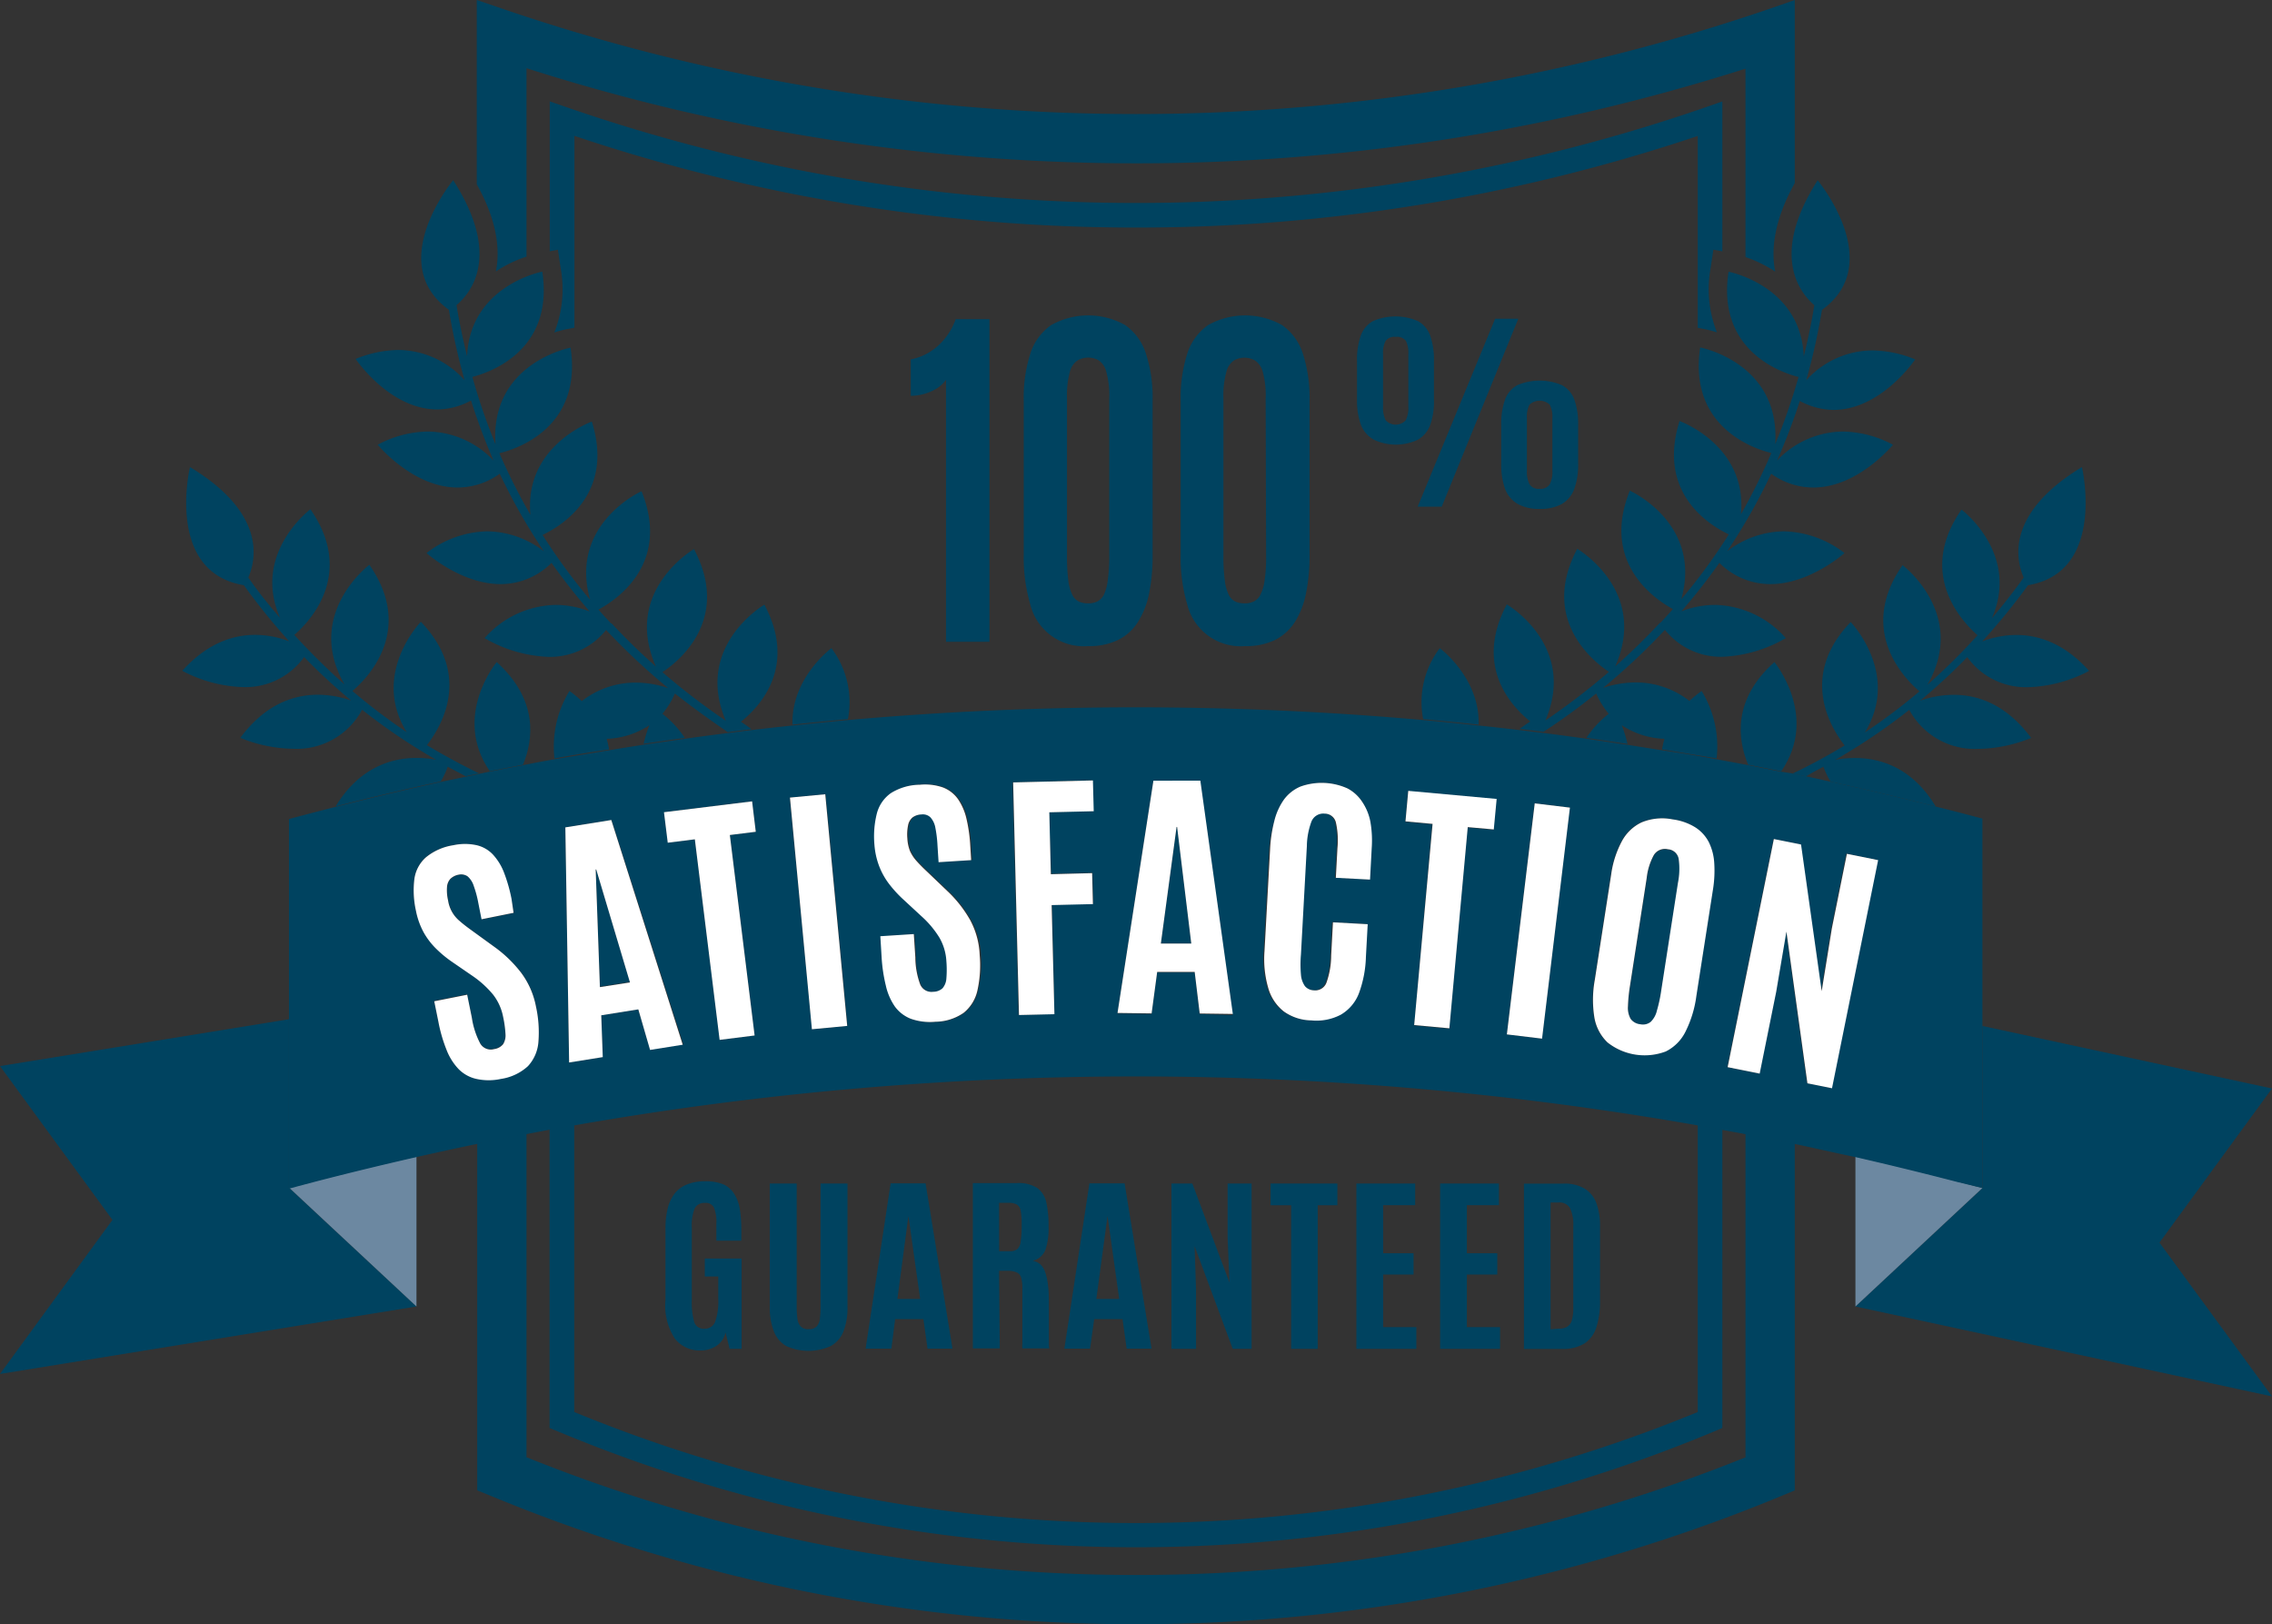 <?xml version="1.0" encoding="UTF-8"?>
<svg xmlns="http://www.w3.org/2000/svg" viewBox="0 0 253.18 181">
  <rect x="0" y="0" width="253.18" height="181" fill="#333333" stroke="none"/>
  <defs>
    <style>.cls-1{fill:none;}.cls-2{fill:#004360;}.cls-3{fill:#6c88a1;}.cls-4{fill:#fff;}</style>
  </defs>
  <g id="Layer_2" data-name="Layer 2">
    <g id="OBJECTS">
      <path class="cls-1" d="M175.16,147.22a4.78,4.78,0,0,0,.17-1.44v-9.09a4.22,4.22,0,0,0-.37-2,1.37,1.37,0,0,0-1.29-.62h-.87v14.09h1a1.75,1.75,0,0,0,.87-.2A1.21,1.21,0,0,0,175.16,147.22Z"></path>
      <path class="cls-1" d="M139.9,40.17a2.38,2.38,0,0,0-1.17-.31,2.42,2.42,0,0,0-1.15.29,2.14,2.14,0,0,0-.86,1.25,9.9,9.9,0,0,0-.34,3V61.92a20.35,20.35,0,0,0,.16,2.79,4.72,4.72,0,0,0,.46,1.61,1.57,1.57,0,0,0,.74.73,2.57,2.57,0,0,0,1,.19,2.32,2.32,0,0,0,1-.2,1.72,1.72,0,0,0,.75-.74,4.9,4.9,0,0,0,.48-1.61,17.2,17.2,0,0,0,.17-2.77V44.42a9.9,9.9,0,0,0-.32-3A2.19,2.19,0,0,0,139.9,40.17Z"></path>
      <path class="cls-1" d="M113.36,139.2a1.38,1.38,0,0,0,.38-.85,11.19,11.19,0,0,0,.11-1.78v-.11a8.23,8.23,0,0,0-.1-1.5,1.05,1.05,0,0,0-.42-.72,1.89,1.89,0,0,0-1-.2h-1v5.39h1.19A1.26,1.26,0,0,0,113.36,139.2Z"></path>
      <path class="cls-1" d="M171.58,54.47a1.22,1.22,0,0,0,1.13-.49,3.05,3.05,0,0,0,.3-1.54V46.59a2.91,2.91,0,0,0-.29-1.49,1.66,1.66,0,0,0-2.27,0,3,3,0,0,0-.28,1.49v5.85a3.05,3.05,0,0,0,.3,1.54A1.18,1.18,0,0,0,171.58,54.47Z"></path>
      <path class="cls-1" d="M122.42,40.17a2.39,2.39,0,0,0-2.32,0,2.11,2.11,0,0,0-.87,1.25,10,10,0,0,0-.33,3V61.92a20.61,20.61,0,0,0,.15,2.79,5,5,0,0,0,.46,1.61,1.62,1.62,0,0,0,.74.73,2.57,2.57,0,0,0,1,.19,2.32,2.32,0,0,0,1-.2,1.72,1.72,0,0,0,.75-.74,5.13,5.13,0,0,0,.49-1.61,18.45,18.45,0,0,0,.17-2.77V44.42a9.83,9.83,0,0,0-.33-3A2.14,2.14,0,0,0,122.42,40.17Z"></path>
      <polygon class="cls-1" points="123.47 135.52 123.42 135.52 122.22 144.77 124.78 144.77 123.47 135.52"></polygon>
      <path class="cls-1" d="M179.27,79.54a9.35,9.35,0,0,1-1.4-2.26c-2,1.59-4,3-5.88,4.3,1.6.2,3.19.42,4.79.64A11.38,11.38,0,0,1,179.27,79.54Z"></path>
      <path class="cls-1" d="M201.17,86.49l2.82.62a10,10,0,0,1-.8-1.67C202.52,85.8,201.84,86.15,201.17,86.49Z"></path>
      <polygon class="cls-1" points="101.28 135.52 101.23 135.52 100.04 144.77 102.59 144.77 101.28 135.52"></polygon>
      <path class="cls-1" d="M180.71,80.81a13.32,13.32,0,0,1,.65,2.09l3.85.61a10.51,10.51,0,0,1,.27-1.18A9.13,9.13,0,0,1,180.71,80.81Z"></path>
      <path class="cls-1" d="M73.81,79.54a11.28,11.28,0,0,1,2.5,2.69c1.59-.23,3.19-.44,4.79-.64-1.93-1.29-3.91-2.72-5.89-4.31A9.05,9.05,0,0,1,73.81,79.54Z"></path>
      <path class="cls-1" d="M49.1,87.09l2.83-.59c-.68-.34-1.36-.69-2-1.06A9,9,0,0,1,49.1,87.09Z"></path>
      <path class="cls-1" d="M67.6,82.33a8.69,8.69,0,0,1,.27,1.18c1.28-.22,2.57-.42,3.85-.62a13.17,13.17,0,0,1,.65-2.08A9.13,9.13,0,0,1,67.6,82.33Z"></path>
      <path class="cls-1" d="M126.6,169.67a163.56,163.56,0,0,0,62.59-12.37v-32a361.84,361.84,0,0,0-125.2,0v31.95A163.59,163.59,0,0,0,126.6,169.67Zm43.21-37.78h4.38a4.41,4.41,0,0,1,2.39.56,3.16,3.16,0,0,1,1.3,1.61,7.19,7.19,0,0,1,.41,2.56v8.31a9.25,9.25,0,0,1-.42,3,3.31,3.31,0,0,1-1.33,1.78,4.53,4.53,0,0,1-2.45.59h-4.29Zm-9.33,0H167v2.41h-3.57v5.36h3.39V142h-3.39v5.86h3.7v2.42h-6.68Zm-9.33,0h6.55v2.41h-3.57v5.36h3.39V142h-3.39v5.86h3.7v2.42h-6.68Zm-9.56,0H149v2.43h-2.2v16h-3v-16h-2.29Zm-11.05,0h2.33L137,142.94l-.21-5v-6h2.67v18.42h-2.1l-4.25-11.44.16,4.83v6.61h-2.74Zm-9.1,0h3.92l3,18.42h-2.77l-.46-3.29h-3.16l-.42,3.29h-2.86Zm-13.08,0h4.91a3.88,3.88,0,0,1,2.29.56,2.72,2.72,0,0,1,1,1.66,12.48,12.48,0,0,1,.24,2.65,7.54,7.54,0,0,1-.35,2.55,2,2,0,0,1-1.43,1.24,1.75,1.75,0,0,1,.86.39,2.19,2.19,0,0,1,.55.9,6.52,6.52,0,0,1,.31,1.52c.06.62.09,1.37.09,2.27v.58c0,.32,0,.7,0,1.14s0,.87,0,1.3,0,.8,0,1.11a2.77,2.77,0,0,0,.05.55h-3a2.34,2.34,0,0,1,0-.54c0-.33,0-.74,0-1.24s0-1.05,0-1.63v-3.2a4.4,4.4,0,0,0-.13-1.25.89.89,0,0,0-.47-.59,2.48,2.48,0,0,0-1-.2l-1,0v8.7h-3Zm-9.11,0h3.93l3,18.42h-2.78L102.9,147H99.75l-.42,3.29H96.46Zm-13.47,0h3v13.63a10.88,10.88,0,0,0,.07,1.36,1.65,1.65,0,0,0,.35.91,1.12,1.12,0,0,0,.91.33,1.17,1.17,0,0,0,.91-.32,1.58,1.58,0,0,0,.35-.91,10.94,10.94,0,0,0,.07-1.37V131.89h3v13.69a7.32,7.32,0,0,1-.44,2.76A3.16,3.16,0,0,1,92.57,150a6,6,0,0,1-4.95,0,3.18,3.18,0,0,1-1.39-1.64,7.31,7.31,0,0,1-.45-2.76Zm-11.4,2.81a4.51,4.51,0,0,1,.78-1.65,3.28,3.28,0,0,1,1.37-1,5.16,5.16,0,0,1,2-.35,5.21,5.21,0,0,1,2.1.36,2.81,2.81,0,0,1,1.25,1.05,4.39,4.39,0,0,1,.6,1.68,13.71,13.71,0,0,1,.17,2.24v1.31H79.9V136.4a4.17,4.17,0,0,0-.27-1.77,1,1,0,0,0-1-.52,1.19,1.19,0,0,0-1.15.61,5.19,5.19,0,0,0-.32,2.17v8a8.11,8.11,0,0,0,.27,2.49,1.09,1.09,0,0,0,1.14.75,1.22,1.22,0,0,0,1.19-.77,6.8,6.8,0,0,0,.35-2.57v-2.48h-1.5v-2h4.1v10.06H81.35l-.46-1.82a2.41,2.41,0,0,1-1,1.48,3.19,3.19,0,0,1-1.8.52,3.49,3.49,0,0,1-2.84-1.31,6.71,6.71,0,0,1-1.08-4.26v-8A9.27,9.27,0,0,1,74.38,134.7Z"></path>
      <path class="cls-1" d="M126.6,175.51a181.39,181.39,0,0,0,67.91-13.11V126.33c-.86-.17-1.72-.32-2.58-.48v33.28h0a167.15,167.15,0,0,1-65.33,13.29,167.26,167.26,0,0,1-63.69-12.6l-1.67-.69V125.82l-2.57.49v36.08A181.42,181.42,0,0,0,126.6,175.51Z"></path>
      <path class="cls-1" d="M155.53,37.5a1.22,1.22,0,0,0-1.13.46,2.88,2.88,0,0,0-.28,1.48v5.85a3.18,3.18,0,0,0,.29,1.54,1.53,1.53,0,0,0,2.24,0,3.18,3.18,0,0,0,.29-1.54V39.44a3.05,3.05,0,0,0-.27-1.49A1.25,1.25,0,0,0,155.53,37.5Z"></path>
      <path class="cls-2" d="M194.51,162.4a181.39,181.39,0,0,1-67.91,13.11,181.42,181.42,0,0,1-67.93-13.12V126.31c-1.84.35-3.66.72-5.49,1.09v38.68l1.87.76A187.85,187.85,0,0,0,126.6,181,188,188,0,0,0,200,166.08V127.42q-2.75-.57-5.49-1.09Z"></path>
      <path class="cls-2" d="M55.26,30.25a13.59,13.59,0,0,1,3.41-1.65v-21A223.15,223.15,0,0,0,126.6,18.2,223.22,223.22,0,0,0,194.51,7.65v21a13.8,13.8,0,0,1,3.31,1.62c-.48-2.44-.14-5.71,2.18-9.87V0a218.31,218.31,0,0,1-73.4,12.71A218.35,218.35,0,0,1,55.13.68l-2-.68V20.54C55.42,24.63,55.74,27.84,55.26,30.25Z"></path>
      <path class="cls-2" d="M62.91,159.82a167.26,167.26,0,0,0,63.69,12.6,167.15,167.15,0,0,0,65.33-13.29h0V125.85l-2.74-.5v32a164.52,164.52,0,0,1-125.2,0V125.34l-2.75.48v33.31Z"></path>
      <path class="cls-2" d="M190.93,27.82l1,.19V11.3h0A194.28,194.28,0,0,1,126.6,22.62,194.09,194.09,0,0,1,63,11.9l-1.74-.6V28l.91-.17.32,2.12a13,13,0,0,1-.72,7.1,11.2,11.2,0,0,1,1.45-.38l.79-.15V15.14A196.46,196.46,0,0,0,126.6,25.36a196.24,196.24,0,0,0,62.59-10.21V36.53l.69.13a11.2,11.2,0,0,1,1.45.38,13,13,0,0,1-.72-7.1Z"></path>
      <path class="cls-2" d="M49.89,85.44c.68.37,1.36.72,2,1.06l1.49-.32c-1.94-.93-3.88-2-5.81-3.14,1.54-2,5.11-7.72-.67-13.75,0,0-5.6,5.76-1.58,12.3A66.37,66.37,0,0,1,39.27,77c1.36-1.14,7.1-6.58,1.89-14.06,0,0-7.29,5.48-2.77,13.33a70.75,70.75,0,0,1-5.59-5.52c1.52-1.31,6.88-6.67,1.79-14,0,0-6.55,4.91-3.38,12.11C30,67.47,28.81,66,27.67,64.36c.87-2,2-7.18-6.5-12.31,0,0-2.79,11.7,6,13.16a73.74,73.74,0,0,0,5.06,6.26,10.68,10.68,0,0,0-3.81-.72c-2.43,0-5.31.9-8.11,4a15.54,15.54,0,0,0,6.8,1.82,8.06,8.06,0,0,0,6.78-3.35,65.54,65.54,0,0,0,5.25,4.85,11.48,11.48,0,0,0-3.73-.65c-2.61,0-5.82,1-8.63,4.8a16.07,16.07,0,0,0,5.87,1.22,8.26,8.26,0,0,0,7.7-4.35,66.6,66.6,0,0,0,8.26,5.58,11.43,11.43,0,0,0-2.21-.21c-2.69,0-6.32,1-9,5.4q5.84-1.49,11.72-2.78A9,9,0,0,0,49.89,85.44Z"></path>
      <path class="cls-2" d="M67.6,82.33a9.13,9.13,0,0,0,4.77-1.52,13.17,13.17,0,0,0-.65,2.08q2.3-.35,4.59-.66a11.28,11.28,0,0,0-2.5-2.69,9.05,9.05,0,0,0,1.4-2.26c2,1.59,4,3,5.89,4.31.88-.11,1.76-.23,2.64-.33a13.64,13.64,0,0,0-1.18-.83c2.21-1.76,6.26-6.2,2.62-13.05,0,0-7.87,4.58-4.3,12.94a76.29,76.29,0,0,1-7.07-5.42c1.56-1,7.76-5.72,3.52-13.71,0,0-8,4.65-4.23,13.1-1.67-1.48-3.33-3.08-4.94-4.82h0l-.07,0c-.47-.51-.94-1-1.4-1.54,1.85-1,8.11-5,4.8-13.19,0,0-8.12,3.64-5.73,12.1a66.06,66.06,0,0,1-5.3-7.23c2.24-1.07,8-4.65,5.49-12.63,0,0-7.57,2.71-6.84,10.39a66.77,66.77,0,0,1-3.46-6.87c1.7-.4,9.29-2.72,7.93-11.76,0,0-9,1.7-8.36,10.78A67.19,67.19,0,0,1,52.64,42c1.93-.49,9.12-2.92,7.79-11.73,0,0-8.06,1.53-8.38,9.44-.45-1.85-.86-3.74-1.18-5.71,1.67-1.41,5-5.57-.37-13.92,0,0-7.68,9.25-.48,14.44a72.82,72.82,0,0,0,1.75,7.85A10,10,0,0,0,44.4,39a13,13,0,0,0-4.77,1s3.78,5.63,9.12,5.63a8.1,8.1,0,0,0,3.74-1A68.51,68.51,0,0,0,55,51.33a10.23,10.23,0,0,0-7.32-3.24,12.14,12.14,0,0,0-5.59,1.47S46,54.33,51,54.33a8.07,8.07,0,0,0,4.69-1.54,65.36,65.36,0,0,0,4.92,8.65,10.54,10.54,0,0,0-6.31-2.23,11.44,11.44,0,0,0-6.77,2.42s3.84,3.46,8.26,3.46a8,8,0,0,0,5.67-2.37c1.36,1.93,2.79,3.73,4.25,5.42a10.52,10.52,0,0,0-3.79-.73A10.83,10.83,0,0,0,54,71.11a15.3,15.3,0,0,0,7.13,2.09,8,8,0,0,0,6.41-3,74.09,74.09,0,0,0,6.92,6.48,11.46,11.46,0,0,0-3.63-.61,9.7,9.7,0,0,0-6,2.06A14.19,14.19,0,0,0,63.46,77a11.83,11.83,0,0,0-1.67,7.52q3-.56,6.08-1A8.69,8.69,0,0,0,67.6,82.33Z"></path>
      <path class="cls-2" d="M55.35,73.78s-5,6-.77,12.16c1.23-.25,2.47-.49,3.7-.72C59.45,82.39,60,78,55.35,73.78Z"></path>
      <path class="cls-2" d="M92.65,72.23s-4.49,3.3-4.34,8.52q3.09-.33,6.18-.61A10,10,0,0,0,92.65,72.23Z"></path>
      <path class="cls-2" d="M203.19,85.44a10,10,0,0,0,.8,1.67q5.88,1.29,11.72,2.77c-2.66-4.43-6.29-5.41-9-5.41a11.43,11.43,0,0,0-2.21.21,66.6,66.6,0,0,0,8.26-5.58,8.28,8.28,0,0,0,7.7,4.35,16.09,16.09,0,0,0,5.88-1.22c-2.82-3.8-6-4.8-8.64-4.8a11.53,11.53,0,0,0-3.73.65,65.54,65.54,0,0,0,5.25-4.85A8.06,8.06,0,0,0,226,76.58a15.54,15.54,0,0,0,6.8-1.82c-2.79-3.11-5.68-4-8.11-4a10.72,10.72,0,0,0-3.81.72A71.84,71.84,0,0,0,226,65.21c8.75-1.46,6-13.16,6-13.16-8.48,5.13-7.37,10.31-6.49,12.31-1.15,1.61-2.34,3.11-3.55,4.54,3.17-7.2-3.38-12.11-3.38-12.11-5.09,7.3.27,12.66,1.79,14a69.09,69.09,0,0,1-5.59,5.52c4.52-7.85-2.77-13.33-2.77-13.33-5.21,7.48.53,12.92,1.89,14.06a65,65,0,0,1-6.09,4.58c4-6.54-1.58-12.3-1.58-12.3-5.78,6-2.21,11.8-.67,13.75-1.93,1.17-3.87,2.21-5.81,3.14l1.51.31C201.84,86.15,202.52,85.8,203.19,85.44Z"></path>
      <path class="cls-2" d="M197.73,73.78c-4.68,4.18-4.1,8.6-2.93,11.43l3.69.74C202.73,79.82,197.73,73.78,197.73,73.78Z"></path>
      <path class="cls-2" d="M177.87,77.28a9.35,9.35,0,0,0,1.4,2.26,11.38,11.38,0,0,0-2.49,2.68l4.58.68a13.32,13.32,0,0,0-.65-2.09,9.13,9.13,0,0,0,4.77,1.52,10.51,10.51,0,0,0-.27,1.18q3,.49,6.08,1A11.83,11.83,0,0,0,189.62,77a14.19,14.19,0,0,0-1.36,1.11,9.68,9.68,0,0,0-6-2.06,11.52,11.52,0,0,0-3.63.61,71.3,71.3,0,0,0,6.9-6.47,8,8,0,0,0,6.4,3A15.3,15.3,0,0,0,199,71.11a10.83,10.83,0,0,0-7.89-3.7,10.51,10.51,0,0,0-3.74.71c1.46-1.69,2.88-3.48,4.23-5.4a8,8,0,0,0,5.67,2.37c4.42,0,8.27-3.46,8.27-3.46a11.48,11.48,0,0,0-6.78-2.42,10.51,10.51,0,0,0-6.3,2.23,66.47,66.47,0,0,0,4.91-8.65,8.07,8.07,0,0,0,4.69,1.54c5,0,8.88-4.77,8.88-4.77a12.21,12.21,0,0,0-5.6-1.47,10.23,10.23,0,0,0-7.32,3.24,66,66,0,0,0,2.54-6.65,8.13,8.13,0,0,0,3.74,1c5.34,0,9.12-5.63,9.12-5.63a13,13,0,0,0-4.76-1,10,10,0,0,0-7.38,3.33,72.82,72.82,0,0,0,1.75-7.85c7.21-5.19-.48-14.44-.48-14.44-5.33,8.35-2,12.51-.37,13.92-.32,2-.72,3.86-1.18,5.71-.32-7.91-8.38-9.44-8.38-9.44-1.33,8.81,5.86,11.24,7.8,11.73a69.3,69.3,0,0,1-2.6,7.49c.6-9.08-8.36-10.78-8.36-10.78-1.35,9,6.23,11.36,7.93,11.76A66.77,66.77,0,0,1,194,57.31c.73-7.68-6.84-10.39-6.84-10.39-2.51,8,3.25,11.56,5.49,12.63a64.78,64.78,0,0,1-5.3,7.23c2.39-8.46-5.73-12.1-5.73-12.1-3.3,8.19,3,12.21,4.8,13.19-.44.5-.89,1-1.34,1.48l-.16.11,0,0c-1.61,1.73-3.26,3.33-4.93,4.8,3.75-8.45-4.23-13.1-4.23-13.1-4.24,8,2,12.69,3.53,13.71a77.74,77.74,0,0,1-7.08,5.42c3.58-8.36-4.3-12.94-4.3-12.94-3.64,6.85.42,11.29,2.62,13.05a14.32,14.32,0,0,0-1.18.83l2.65.32C173.92,80.3,175.9,78.87,177.87,77.28Z"></path>
      <path class="cls-2" d="M160.44,72.23a9.93,9.93,0,0,0-1.85,7.91q3.09.28,6.18.61C164.92,75.53,160.44,72.23,160.44,72.23Z"></path>
      <path class="cls-2" d="M75.21,149.18a3.49,3.49,0,0,0,2.84,1.31,3.19,3.19,0,0,0,1.8-.52,2.41,2.41,0,0,0,1-1.48l.46,1.82h1.33V140.25h-4.1v2h1.5v2.48a6.8,6.8,0,0,1-.35,2.57,1.22,1.22,0,0,1-1.19.77,1.09,1.09,0,0,1-1.14-.75,8.11,8.11,0,0,1-.27-2.49v-8a5.19,5.19,0,0,1,.32-2.17,1.19,1.19,0,0,1,1.15-.61,1,1,0,0,1,1,.52,4.17,4.17,0,0,1,.27,1.77v1.92h2.78V137a13.71,13.71,0,0,0-.17-2.24,4.39,4.39,0,0,0-.6-1.68A2.81,2.81,0,0,0,80.66,132a5.21,5.21,0,0,0-2.1-.36,5.16,5.16,0,0,0-2,.35,3.28,3.28,0,0,0-1.37,1,4.51,4.51,0,0,0-.78,1.65,9.27,9.27,0,0,0-.25,2.21v8A6.71,6.71,0,0,0,75.21,149.18Z"></path>
      <path class="cls-2" d="M87.62,150a6,6,0,0,0,4.95,0A3.16,3.16,0,0,0,94,148.34a7.32,7.32,0,0,0,.44-2.76V131.89h-3v13.63a10.94,10.94,0,0,1-.07,1.37,1.58,1.58,0,0,1-.35.91,1.17,1.17,0,0,1-.91.32,1.12,1.12,0,0,1-.91-.33,1.65,1.65,0,0,1-.35-.91,10.88,10.88,0,0,1-.07-1.36V131.89h-3v13.69a7.31,7.31,0,0,0,.45,2.76A3.18,3.18,0,0,0,87.62,150Z"></path>
      <path class="cls-2" d="M99.75,147h3.15l.46,3.29h2.78l-3-18.42H99.25l-2.79,18.42h2.87Zm1.48-11.5h0l1.31,9.25H100Z"></path>
      <path class="cls-2" d="M111.33,141.61l1,0a2.48,2.48,0,0,1,1,.2.89.89,0,0,1,.47.59,4.4,4.4,0,0,1,.13,1.25v3.2c0,.58,0,1.12,0,1.63s0,.91,0,1.24a2.34,2.34,0,0,0,0,.54h3a2.77,2.77,0,0,1-.05-.55c0-.31,0-.68,0-1.11s0-.86,0-1.3,0-.82,0-1.14v-.58c0-.9,0-1.65-.09-2.27a6.52,6.52,0,0,0-.31-1.52,2.19,2.19,0,0,0-.55-.9,1.75,1.75,0,0,0-.86-.39,2,2,0,0,0,1.43-1.24,7.54,7.54,0,0,0,.35-2.55,12.48,12.48,0,0,0-.24-2.65,2.72,2.72,0,0,0-1-1.66,3.88,3.88,0,0,0-2.29-.56h-4.91v18.42h3Zm0-7.57h1a1.89,1.89,0,0,1,1,.2,1.05,1.05,0,0,1,.42.72,8.23,8.23,0,0,1,.1,1.5v.11a11.19,11.19,0,0,1-.11,1.78,1.38,1.38,0,0,1-.38.85,1.26,1.26,0,0,1-.83.23h-1.19Z"></path>
      <path class="cls-2" d="M121.93,147h3.16l.46,3.29h2.77l-3-18.42h-3.92l-2.79,18.42h2.86Zm1.49-11.5h0l1.3,9.25h-2.55Z"></path>
      <polygon class="cls-2" points="133.28 143.7 133.12 138.87 137.37 150.31 139.47 150.31 139.47 131.89 136.8 131.89 136.8 137.91 137.01 142.94 132.87 131.89 130.54 131.89 130.54 150.31 133.28 150.31 133.28 143.7"></polygon>
      <polygon class="cls-2" points="143.88 150.31 146.84 150.31 146.84 134.31 149.03 134.31 149.03 131.89 141.59 131.89 141.59 134.31 143.88 134.31 143.88 150.31"></polygon>
      <polygon class="cls-2" points="157.83 147.89 154.13 147.89 154.13 142.03 157.52 142.03 157.52 139.66 154.13 139.66 154.13 134.3 157.7 134.3 157.7 131.89 151.15 131.89 151.15 150.31 157.83 150.31 157.83 147.89"></polygon>
      <polygon class="cls-2" points="167.16 147.89 163.46 147.89 163.46 142.03 166.85 142.03 166.85 139.66 163.46 139.66 163.46 134.3 167.03 134.3 167.03 131.89 160.48 131.89 160.48 150.31 167.16 150.31 167.16 147.89"></polygon>
      <path class="cls-2" d="M176.55,149.72a3.31,3.31,0,0,0,1.33-1.78,9.25,9.25,0,0,0,.42-3v-8.31a7.19,7.19,0,0,0-.41-2.56,3.16,3.16,0,0,0-1.3-1.61,4.41,4.41,0,0,0-2.39-.56h-4.38v18.42h4.29A4.53,4.53,0,0,0,176.55,149.72Zm-3.76-1.59V134h.87a1.37,1.37,0,0,1,1.29.62,4.22,4.22,0,0,1,.37,2v9.09a4.78,4.78,0,0,1-.17,1.44,1.21,1.21,0,0,1-.53.71,1.75,1.75,0,0,1-.87.2Z"></path>
      <path class="cls-2" d="M110.26,71.52V35.57H106.5a7.48,7.48,0,0,1-1.32,2.29,6.59,6.59,0,0,1-1.77,1.48,6.17,6.17,0,0,1-1.92.71v4.06a5.6,5.6,0,0,0,1.41-.19,5.69,5.69,0,0,0,1.42-.59,3.85,3.85,0,0,0,1.1-1V71.52Z"></path>
      <path class="cls-2" d="M125.39,36.23a8.44,8.44,0,0,0-8.26,0,6.14,6.14,0,0,0-2.32,3.19,16.06,16.06,0,0,0-.73,5.22V61.82a18.55,18.55,0,0,0,.71,5.46A6.14,6.14,0,0,0,121.26,72a7.31,7.31,0,0,0,3.32-.68,5.53,5.53,0,0,0,2.22-2,9.41,9.41,0,0,0,1.25-3.19,21.06,21.06,0,0,0,.39-4.27V44.64a15.77,15.77,0,0,0-.74-5.22A6.17,6.17,0,0,0,125.39,36.23Zm-1.78,25.69a18.45,18.45,0,0,1-.17,2.77A5.13,5.13,0,0,1,123,66.3a1.72,1.72,0,0,1-.75.74,2.32,2.32,0,0,1-1,.2,2.57,2.57,0,0,1-1-.19,1.62,1.62,0,0,1-.74-.73,5,5,0,0,1-.46-1.61,20.61,20.61,0,0,1-.15-2.79V44.4a10,10,0,0,1,.33-3,2.11,2.11,0,0,1,.87-1.25,2.39,2.39,0,0,1,2.32,0,2.14,2.14,0,0,1,.86,1.28,9.83,9.83,0,0,1,.33,3Z"></path>
      <path class="cls-2" d="M142.87,36.23a8.42,8.42,0,0,0-8.25,0,6.14,6.14,0,0,0-2.32,3.19,16.06,16.06,0,0,0-.73,5.22V61.82a18.22,18.22,0,0,0,.71,5.46A6.14,6.14,0,0,0,138.75,72a7.34,7.34,0,0,0,3.32-.68,5.67,5.67,0,0,0,2.22-2,9.41,9.41,0,0,0,1.24-3.19,20.33,20.33,0,0,0,.4-4.27V44.64a16,16,0,0,0-.74-5.22A6.19,6.19,0,0,0,142.87,36.23Zm-1.78,25.69a17.2,17.2,0,0,1-.17,2.77,4.9,4.9,0,0,1-.48,1.61,1.72,1.72,0,0,1-.75.74,2.32,2.32,0,0,1-1,.2,2.57,2.57,0,0,1-1-.19,1.57,1.57,0,0,1-.74-.73,4.72,4.72,0,0,1-.46-1.61,20.35,20.35,0,0,1-.16-2.79V44.4a9.9,9.9,0,0,1,.34-3,2.14,2.14,0,0,1,.86-1.25,2.42,2.42,0,0,1,1.15-.29,2.38,2.38,0,0,1,1.17.31,2.19,2.19,0,0,1,.87,1.28,9.9,9.9,0,0,1,.32,3Z"></path>
      <polygon class="cls-2" points="253.18 121.3 220.91 114.33 220.91 132.39 206.76 145.59 253.18 155.61 240.64 138.47 253.18 121.3"></polygon>
      <path class="cls-3" d="M218.13,131.66q-5.67-1.49-11.37-2.78v16.71l14.15-13.2Z"></path>
      <path class="cls-2" d="M32.28,132.37l-.08,0h0V113.58L0,118.8l12.53,17.14L0,153.11l46.41-7.52-14.15-13.2Z"></path>
      <path class="cls-3" d="M32.26,132.39l14.15,13.2V128.87c-4.72,1.08-9.44,2.23-14.13,3.5Z"></path>
      <polygon class="cls-2" points="131.11 92.11 129.36 105.12 132.75 105.16 131.17 92.11 131.11 92.11"></polygon>
      <polygon class="cls-2" points="66.44 96.83 66.38 96.84 66.85 109.95 70.2 109.42 66.44 96.83"></polygon>
      <path class="cls-2" d="M187,98.43a8,8,0,0,0,.09-2.63,1.29,1.29,0,0,0-1.2-1.12,1.45,1.45,0,0,0-1.58.65,6.91,6.91,0,0,0-.79,2.54l-1.86,12a18.2,18.2,0,0,0-.23,2.31,2.49,2.49,0,0,0,.3,1.4,1.51,1.51,0,0,0,1.08.6,1.39,1.39,0,0,0,1.16-.27,2.57,2.57,0,0,0,.69-1.26,16,16,0,0,0,.48-2.24Z"></path>
      <path class="cls-2" d="M220.91,132.39V91.22l-2.78-.73-2.42-.61Q209.88,88.4,204,87.11l-2.82-.62-1.51-.31L198.49,86l-3.69-.74-3.51-.65q-3-.56-6.08-1l-3.85-.61-4.58-.68c-1.6-.22-3.19-.44-4.79-.64l-2.65-.32c-1.52-.18-3-.35-4.57-.51q-3.09-.33-6.18-.61a363,363,0,0,0-64.1,0q-3.09.28-6.18.61c-1.53.16-3,.32-4.57.51-.88.1-1.76.22-2.64.33-1.6.2-3.2.41-4.79.64s-3.06.43-4.59.66c-1.28.2-2.57.4-3.85.62q-3,.49-6.08,1-1.76.31-3.51.66c-1.23.23-2.47.47-3.7.72l-1.16.24-1.49.32-2.83.59q-5.88,1.29-11.72,2.78c-1.73.44-3.45.89-5.18,1.35v41.17h0l.08,0c4.69-1.27,9.41-2.42,14.13-3.5,2.26-.51,4.51-1,6.77-1.47,1.83-.37,3.65-.74,5.49-1.09l2.57-.49,2.75-.48a361.84,361.84,0,0,1,125.2,0l2.74.5c.86.16,1.72.31,2.58.48q2.75.53,5.49,1.09c2.26.47,4.51,1,6.76,1.46q5.7,1.31,11.37,2.78ZM60,116.08a4.45,4.45,0,0,1-1.18,2.68,5.66,5.66,0,0,1-3,1.42,6.39,6.39,0,0,1-2.75,0,4,4,0,0,1-2-1.12,6.52,6.52,0,0,1-1.34-2.17,16.56,16.56,0,0,1-.89-3.09l-.46-2.27,3.67-.73.52,2.56a9.06,9.06,0,0,0,.93,2.87,1.36,1.36,0,0,0,1.55.63,1.56,1.56,0,0,0,1-.54,1.84,1.84,0,0,0,.27-1.13,11.88,11.88,0,0,0-.26-1.9,5.82,5.82,0,0,0-1.12-2.5,11.08,11.08,0,0,0-2.3-2.09l-2.27-1.56a12.76,12.76,0,0,1-1.75-1.44,8.1,8.1,0,0,1-1.41-1.83,8.39,8.39,0,0,1-.87-2.43A10.41,10.41,0,0,1,46.17,98a3.94,3.94,0,0,1,1.24-2.44,6.31,6.31,0,0,1,3.06-1.36,6.1,6.1,0,0,1,2.62,0,3.61,3.61,0,0,1,1.82,1.06,6.32,6.32,0,0,1,1.22,2,17.62,17.62,0,0,1,.83,2.91l.31,1.57-3.57.72-.36-1.82a11.79,11.79,0,0,0-.51-1.9,2.34,2.34,0,0,0-.68-1.06,1.27,1.27,0,0,0-1-.19,1.79,1.79,0,0,0-.93.47,1.51,1.51,0,0,0-.37.93,5,5,0,0,0,.12,1.47,3.69,3.69,0,0,0,1.32,2.32c.35.3.78.63,1.28,1l2.55,1.85a14.13,14.13,0,0,1,3,2.9,9.14,9.14,0,0,1,1.62,3.73A13.36,13.36,0,0,1,60,116.08Zm12.46.88-1.34-4.48-4.13.66.17,4.66-3.75.6L63,92.2l5.15-.82,8,25Zm7.75-1.08L77.43,93.53l-3,.37L74,90.51,83.8,89.3l.43,3.39-2.9.36,2.76,22.34Zm10.28-1.18L88,88.88,92,88.51l2.44,25.81ZM109,110.38a4.42,4.42,0,0,1-1.53,2.5,5.62,5.62,0,0,1-3.16,1,6.39,6.39,0,0,1-2.73-.33,4,4,0,0,1-1.79-1.38,6.66,6.66,0,0,1-1-2.33,17.53,17.53,0,0,1-.47-3.18l-.14-2.31,3.73-.24.17,2.61a8.82,8.82,0,0,0,.54,3,1.36,1.36,0,0,0,1.45.82,1.53,1.53,0,0,0,1.05-.4,1.86,1.86,0,0,0,.42-1.09,12,12,0,0,0,0-1.91,5.89,5.89,0,0,0-.77-2.62,10.76,10.76,0,0,0-2-2.39l-2-1.85a13.41,13.41,0,0,1-1.54-1.66,8,8,0,0,1-1.15-2,8.47,8.47,0,0,1-.53-2.53,10.46,10.46,0,0,1,.28-3.49,4,4,0,0,1,1.56-2.24,6.18,6.18,0,0,1,3.22-.93,6.05,6.05,0,0,1,2.6.31,3.69,3.69,0,0,1,1.66,1.3,6.47,6.47,0,0,1,.94,2.19,17.36,17.36,0,0,1,.42,3l.1,1.6-3.63.23-.12-1.85a13.6,13.6,0,0,0-.24-2,2.33,2.33,0,0,0-.54-1.14,1.21,1.21,0,0,0-1-.33,1.76,1.76,0,0,0-1,.33,1.5,1.5,0,0,0-.5.88,5.06,5.06,0,0,0-.08,1.47,4.55,4.55,0,0,0,.29,1.39,4.24,4.24,0,0,0,.71,1.09c.3.34.68.73,1.13,1.15l2.28,2.18a13.68,13.68,0,0,1,2.59,3.28,8.94,8.94,0,0,1,1.1,3.92A12.93,12.93,0,0,1,109,110.38Zm8.14-13,4.6-.12.09,3.45-4.6.11L117.5,113l-4,.1-.65-25.92,8.89-.23.09,3.44-4.95.12ZM133.68,113l-.56-4.63-4.18,0-.62,4.62-3.8-.05,4-25.88,5.22.06,3.62,26Zm19.08-18.53L152.57,98l-3.81-.2.18-3.32a9.06,9.06,0,0,0-.17-2.83,1.27,1.27,0,0,0-1.25-1,1.42,1.42,0,0,0-1.49.91,8.22,8.22,0,0,0-.5,2.71l-.66,12.09a12.94,12.94,0,0,0,0,2.22,2.57,2.57,0,0,0,.45,1.3,1.36,1.36,0,0,0,1,.46,1.33,1.33,0,0,0,1.4-.87,9.12,9.12,0,0,0,.52-3l.2-3.71,3.87.21-.2,3.66a12.66,12.66,0,0,1-.79,4.07,4.7,4.7,0,0,1-2,2.35,5.82,5.82,0,0,1-3.28.64,5.4,5.4,0,0,1-3.08-1,5.09,5.09,0,0,1-1.74-2.64,11.58,11.58,0,0,1-.41-4.07l.61-11.29A15.55,15.55,0,0,1,142,91.5a7,7,0,0,1,1.08-2.39,4.42,4.42,0,0,1,1.85-1.46,7,7,0,0,1,5.24.21,4.41,4.41,0,0,1,1.62,1.47,5.93,5.93,0,0,1,.83,2.22A12.06,12.06,0,0,1,152.76,94.43Zm4.83,19.8,2-22.42-3-.28.31-3.4,9.84.9-.31,3.4-2.9-.26-2.05,22.42Zm10.32,1L171,89.52l3.92.47-3.1,25.75ZM189,110.94a12.51,12.51,0,0,1-1.21,4,4.87,4.87,0,0,1-2.2,2.22,6.67,6.67,0,0,1-6.49-1,5,5,0,0,1-1.47-2.79,12.4,12.4,0,0,1,.05-4.2l1.82-11.72a11,11,0,0,1,1.18-3.69,4.85,4.85,0,0,1,2.22-2.13,6,6,0,0,1,3.45-.33,6.33,6.33,0,0,1,2.53.89,4.3,4.3,0,0,1,1.51,1.66,6.07,6.07,0,0,1,.6,2.36,13.26,13.26,0,0,1-.16,3Zm12.36,9.77-2.33-16.9-1.14,6.72-1.84,9.11-3.57-.72,5.15-25.42,3,.61,2.3,16.34,1.13-7,1.68-8.32,3.48.7-5.14,25.42Z"></path>
      <path class="cls-4" d="M58.08,108.41a14.13,14.13,0,0,0-3-2.9l-2.55-1.85c-.5-.36-.93-.69-1.28-1a3.69,3.69,0,0,1-1.32-2.32,5,5,0,0,1-.12-1.47,1.51,1.51,0,0,1,.37-.93,1.79,1.79,0,0,1,.93-.47,1.27,1.27,0,0,1,1,.19,2.34,2.34,0,0,1,.68,1.06,11.79,11.79,0,0,1,.51,1.9l.36,1.82,3.57-.72L57,100.16a17.62,17.62,0,0,0-.83-2.91,6.32,6.32,0,0,0-1.22-2,3.61,3.61,0,0,0-1.82-1.06,6.1,6.1,0,0,0-2.62,0,6.31,6.31,0,0,0-3.06,1.36A3.94,3.94,0,0,0,46.17,98a10.41,10.41,0,0,0,.18,3.49,8.39,8.39,0,0,0,.87,2.43,8.1,8.1,0,0,0,1.41,1.83,12.76,12.76,0,0,0,1.75,1.44l2.27,1.56a11.08,11.08,0,0,1,2.3,2.09,5.82,5.82,0,0,1,1.12,2.5,11.88,11.88,0,0,1,.26,1.9,1.84,1.84,0,0,1-.27,1.13,1.56,1.56,0,0,1-1,.54,1.36,1.36,0,0,1-1.55-.63,9.06,9.06,0,0,1-.93-2.87l-.52-2.56-3.67.73.46,2.27a16.56,16.56,0,0,0,.89,3.09,6.52,6.52,0,0,0,1.34,2.17,4,4,0,0,0,2,1.12,6.39,6.39,0,0,0,2.75,0,5.66,5.66,0,0,0,3-1.42A4.45,4.45,0,0,0,60,116.08a13.36,13.36,0,0,0-.28-3.94A9.14,9.14,0,0,0,58.08,108.41Z"></path>
      <path class="cls-4" d="M68.12,91.38,63,92.2l.42,26.2,3.75-.6L67,113.14l4.13-.66L72.44,117l3.64-.58ZM66.85,110l-.47-13.11h.06l3.76,12.59Z"></path>
      <polygon class="cls-4" points="81.33 93.05 84.22 92.69 83.81 89.3 73.99 90.51 74.41 93.91 77.43 93.53 80.19 115.88 84.09 115.39 81.33 93.05"></polygon>
      <rect class="cls-4" x="89.24" y="88.64" width="3.95" height="25.93" transform="translate(-9.17 9.05) rotate(-5.41)"></rect>
      <path class="cls-4" d="M108.11,102.53a13.68,13.68,0,0,0-2.59-3.28l-2.28-2.18c-.45-.42-.83-.81-1.13-1.15a4.24,4.24,0,0,1-.71-1.09,4.55,4.55,0,0,1-.29-1.39,5.06,5.06,0,0,1,.08-1.47,1.5,1.5,0,0,1,.5-.88,1.76,1.76,0,0,1,1-.33,1.21,1.21,0,0,1,1,.33,2.33,2.33,0,0,1,.54,1.14,13.6,13.6,0,0,1,.24,2l.12,1.85,3.63-.23-.1-1.6a17.36,17.36,0,0,0-.42-3,6.47,6.47,0,0,0-.94-2.19,3.69,3.69,0,0,0-1.66-1.3,6.05,6.05,0,0,0-2.6-.31,6.18,6.18,0,0,0-3.22.93,4,4,0,0,0-1.56,2.24,10.46,10.46,0,0,0-.28,3.49A8.47,8.47,0,0,0,98,96.6a8,8,0,0,0,1.15,2,13.41,13.41,0,0,0,1.54,1.66l2,1.85a10.76,10.76,0,0,1,2,2.39,5.89,5.89,0,0,1,.77,2.62,12,12,0,0,1,0,1.91,1.86,1.86,0,0,1-.42,1.09,1.53,1.53,0,0,1-1.05.4,1.36,1.36,0,0,1-1.45-.82,8.82,8.82,0,0,1-.54-3l-.17-2.61-3.73.24.14,2.31a17.53,17.53,0,0,0,.47,3.18,6.66,6.66,0,0,0,1,2.33,4,4,0,0,0,1.79,1.38,6.39,6.39,0,0,0,2.73.33,5.62,5.62,0,0,0,3.16-1,4.42,4.42,0,0,0,1.53-2.5,12.93,12.93,0,0,0,.25-3.93A8.94,8.94,0,0,0,108.11,102.53Z"></path>
      <polygon class="cls-4" points="121.79 86.97 112.9 87.19 113.55 113.11 117.5 113.02 117.19 100.86 121.79 100.75 121.7 97.3 117.1 97.42 116.93 90.52 121.88 90.4 121.79 86.97"></polygon>
      <path class="cls-4" d="M128.53,87l-4,25.88,3.8.05.62-4.62,4.18,0,.56,4.63,3.69.05-3.62-26Zm.83,18.15,1.75-13h.06l1.58,13Z"></path>
      <path class="cls-4" d="M151.78,89.33a4.41,4.41,0,0,0-1.62-1.47,7,7,0,0,0-5.24-.21,4.42,4.42,0,0,0-1.85,1.46A7,7,0,0,0,142,91.5a15.55,15.55,0,0,0-.47,3.19L140.91,106a11.58,11.58,0,0,0,.41,4.07,5.09,5.09,0,0,0,1.74,2.64,5.4,5.4,0,0,0,3.08,1,5.82,5.82,0,0,0,3.28-.64,4.7,4.7,0,0,0,2-2.35,12.66,12.66,0,0,0,.79-4.07l.2-3.66-3.87-.21-.2,3.71a9.12,9.12,0,0,1-.52,3,1.33,1.33,0,0,1-1.4.87,1.36,1.36,0,0,1-1-.46,2.57,2.57,0,0,1-.45-1.3,12.94,12.94,0,0,1,0-2.22l.66-12.09a8.22,8.22,0,0,1,.5-2.71,1.42,1.42,0,0,1,1.49-.91,1.27,1.27,0,0,1,1.25,1,9.06,9.06,0,0,1,.17,2.83l-.18,3.32,3.81.2.19-3.56a12.06,12.06,0,0,0-.15-2.88A5.93,5.93,0,0,0,151.78,89.33Z"></path>
      <polygon class="cls-4" points="163.56 92.17 166.46 92.43 166.78 89.03 156.93 88.13 156.62 91.53 159.64 91.81 157.59 114.23 161.51 114.59 163.56 92.17"></polygon>
      <rect class="cls-4" x="158.46" y="100.66" width="25.93" height="3.95" transform="translate(49 260.53) rotate(-83.12)"></rect>
      <path class="cls-4" d="M190.87,99.22a13.26,13.26,0,0,0,.16-3,6.07,6.07,0,0,0-.6-2.36,4.3,4.3,0,0,0-1.51-1.66,6.33,6.33,0,0,0-2.53-.89,6,6,0,0,0-3.45.33,4.85,4.85,0,0,0-2.22,2.13,11,11,0,0,0-1.18,3.69l-1.82,11.72a12.4,12.4,0,0,0-.05,4.2,5,5,0,0,0,1.47,2.79,6.67,6.67,0,0,0,6.49,1,4.87,4.87,0,0,0,2.2-2.22,12.51,12.51,0,0,0,1.21-4Zm-5.75,11.15a16,16,0,0,1-.48,2.24,2.57,2.57,0,0,1-.69,1.26,1.39,1.39,0,0,1-1.16.27,1.51,1.51,0,0,1-1.08-.6,2.49,2.49,0,0,1-.3-1.4,18.2,18.2,0,0,1,.23-2.31l1.86-12a6.91,6.91,0,0,1,.79-2.54,1.45,1.45,0,0,1,1.58-.65,1.29,1.29,0,0,1,1.2,1.12,8,8,0,0,1-.09,2.63Z"></path>
      <polygon class="cls-4" points="205.81 95.15 204.13 103.47 203 110.45 200.7 94.11 197.67 93.5 192.52 118.92 196.09 119.64 197.93 110.53 199.07 103.81 201.41 120.72 204.15 121.27 209.29 95.85 205.81 95.15"></polygon>
      <path class="cls-2" d="M159.79,44.5V40.25a8.11,8.11,0,0,0-.42-2.86A3,3,0,0,0,158,35.78a6.31,6.31,0,0,0-5,0,3,3,0,0,0-1.36,1.61,8.11,8.11,0,0,0-.42,2.86V44.5a8,8,0,0,0,.44,2.86A3.24,3.24,0,0,0,153.1,49,5.76,5.76,0,0,0,158,49a3.17,3.17,0,0,0,1.38-1.66A7.78,7.78,0,0,0,159.79,44.5Zm-2.85.79a3.18,3.18,0,0,1-.29,1.54,1.52,1.52,0,0,1-2.24,0,3.18,3.18,0,0,1-.29-1.54V39.44A2.88,2.88,0,0,1,154.4,38a1.22,1.22,0,0,1,1.13-.46,1.25,1.25,0,0,1,1.14.45,3.05,3.05,0,0,1,.27,1.49Z"></path>
      <polygon class="cls-2" points="169.19 35.52 166.61 35.52 157.98 56.46 160.66 56.46 169.19 35.52"></polygon>
      <path class="cls-2" d="M169.15,56.17a4.86,4.86,0,0,0,2.43.54,4.91,4.91,0,0,0,2.45-.54,3.24,3.24,0,0,0,1.39-1.66,8,8,0,0,0,.44-2.86V47.39a8.09,8.09,0,0,0-.42-2.85,3,3,0,0,0-1.37-1.61,6.31,6.31,0,0,0-5,0,3,3,0,0,0-1.36,1.61,8.09,8.09,0,0,0-.42,2.85v4.26a8,8,0,0,0,.44,2.86A3.24,3.24,0,0,0,169.15,56.17Zm1-9.58a3,3,0,0,1,.28-1.49,1.66,1.66,0,0,1,2.27,0,2.91,2.91,0,0,1,.29,1.49v5.85a3.05,3.05,0,0,1-.3,1.54,1.22,1.22,0,0,1-1.13.49,1.18,1.18,0,0,1-1.11-.49,3.05,3.05,0,0,1-.3-1.54Z"></path>
    </g>
  </g>
</svg>
